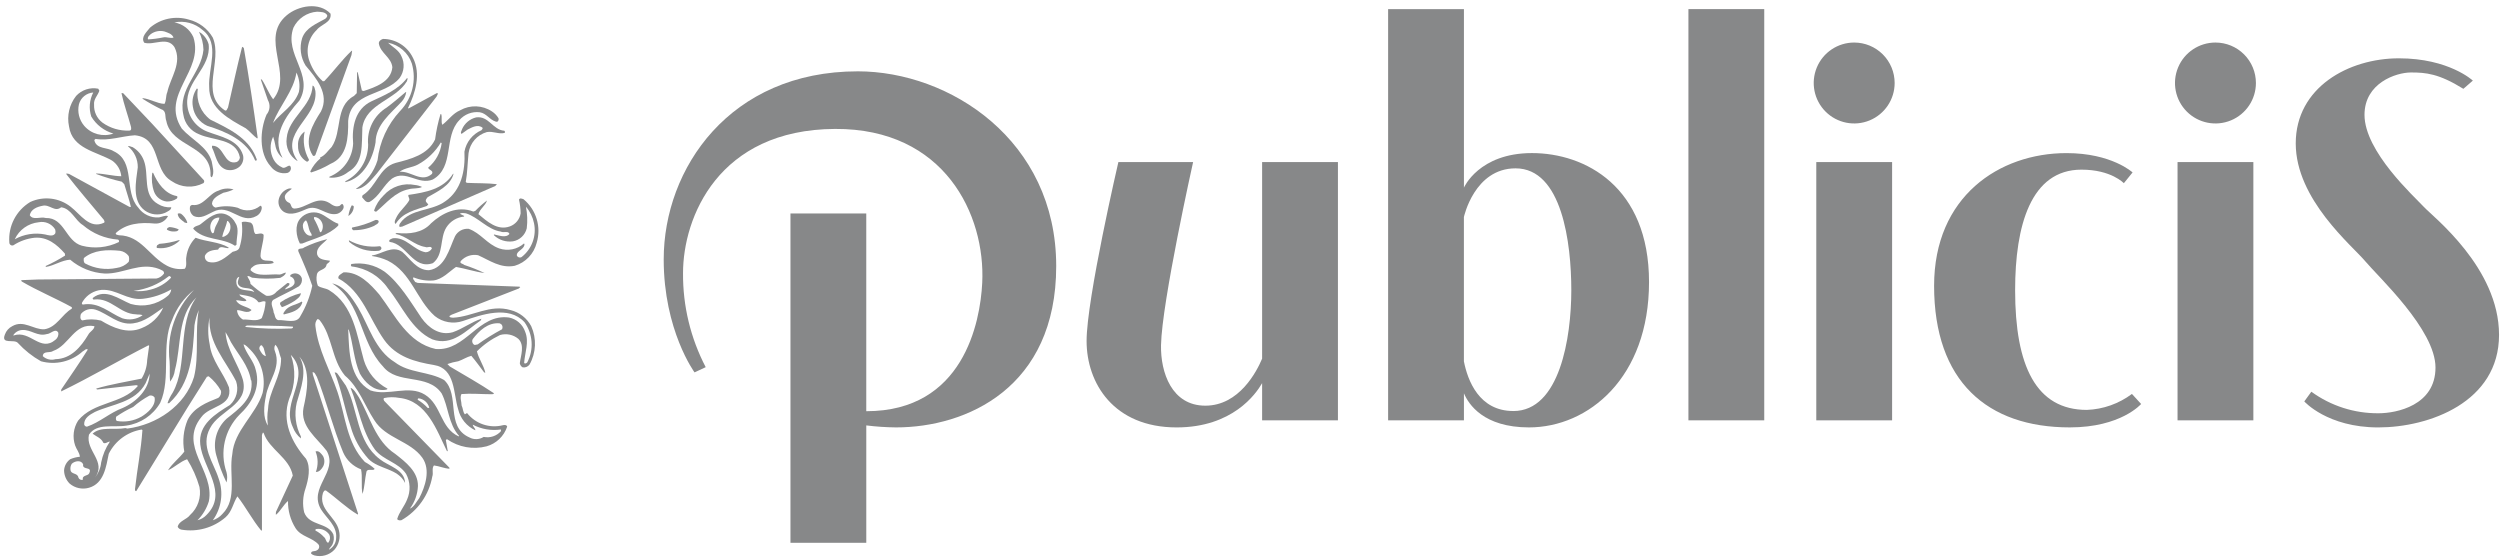 <svg width="130px" height="29.1px" viewBox="0 0 335 74" version="1.1" xmlns="http://www.w3.org/2000/svg" xmlns:xlink="http://www.w3.org/1999/xlink">
    <!-- PUBLICIS -->
    <desc>Created with Sketch.</desc>
    <defs></defs>
    <g id="Page-1" stroke="none" stroke-width="1" fill="none" fill-rule="evenodd">
        <path d="M27.962,5.47 C28.293,8.585 24.869,10.331 25.09,13.491 C25.198,15.122 26.24,16.543 27.763,17.136 C29.509,17.822 31.917,18.175 32.563,20.296 C32.697,20.835 32.537,21.405 32.143,21.796 C31.649,22.25 30.956,22.417 30.309,22.239 C29.027,21.796 28.939,20.316 28.409,19.278 L28.409,19.035 C30.066,18.969 29.955,21.686 31.701,21.222 C31.954,21.116 32.125,20.876 32.143,20.603 C31.657,18.041 28.586,18.372 26.708,17.51 C25.564,17.083 24.742,16.067 24.564,14.858 C23.813,11.367 26.972,9.335 27.264,6.175 C27.243,5.338 27.038,4.515 26.664,3.766 C27.307,4.136 27.775,4.748 27.964,5.466" id="Shape" fill="#878889" fill-rule="nonzero"></path>
        <path d="M32.67,5.934 L32.493,5.779 L32.427,5.845 C31.742,8.519 31.168,11.237 30.549,13.933 C30.417,14.065 30.417,14.397 30.149,14.308 C26.724,12.032 29.861,7.724 28.513,4.542 C27.816,3.339 26.662,2.47 25.313,2.133 C23.503,1.587 21.539,1.995 20.097,3.218 C19.656,3.793 18.838,4.478 19.325,5.229 C20.584,5.629 22.396,4.345 23.368,5.804 C24.468,7.947 22.838,9.891 22.418,11.857 C22.197,12.344 22.307,12.962 22.042,13.426 C21.026,13.382 20.142,12.763 19.104,12.653 L19.104,12.741 C19.916,13.259 20.757,13.732 21.622,14.156 C22.352,14.376 22.064,15.194 22.285,15.702 C22.97,19.282 28.385,18.928 28.207,23.038 C28.229,23.126 28.251,23.281 28.407,23.238 C28.76,22.619 28.473,21.779 28.363,21.117 C27.763,19.128 25.663,18.217 24.363,16.742 C21.403,12.19 27.39,9.052 25.91,4.479 C25.444,3.441 24.491,2.703 23.369,2.512 C24.718,2.239 26.118,2.615 27.148,3.529 C29.534,5.362 27.877,8.629 28.031,11.152 C27.965,14.068 30.793,15.504 32.937,16.698 C33.489,17.098 33.908,17.67 34.461,18.067 L34.528,17.957 C33.975,13.979 33.378,9.914 32.671,5.937 M21.862,4.518 C21.193,4.66 20.513,4.749 19.83,4.783 C19.719,4.451 20.03,4.252 20.206,4.076 C20.734,3.692 21.406,3.562 22.039,3.722 C22.503,3.899 23.056,4.031 23.255,4.54 C22.813,4.695 22.37,4.407 21.862,4.518" id="Shape" fill="#878889" fill-rule="nonzero"></path>
        <path d="M55.341,7.26 C56.441,9.425 55.65,12.01 54.678,13.977 L54.743,14.043 L58.522,11.988 L58.699,12.032 L58.499,12.452 L50.499,22.752 C49.748,23.592 48.887,24.785 47.738,24.829 L47.693,24.807 C49.074,23.909 50.098,22.557 50.588,20.984 C50.865,18.515 51.926,16.2 53.615,14.378 C55.242,12.692 55.84,10.263 55.184,8.014 C54.702,6.581 53.486,5.518 52.002,5.23 C52.555,5.782 53.46,6.224 53.792,7.041 C54.259,7.983 54.166,9.107 53.549,9.959 C51.538,12.411 47.008,11.726 46.655,15.703 C46.677,17.979 46.545,20.52 44.269,21.471 C43.456,21.957 42.588,22.342 41.683,22.619 L41.573,22.487 C41.895,21.805 42.362,21.201 42.943,20.719 C42.898,20.697 42.898,20.652 42.898,20.609 C43.583,20.321 43.915,19.725 44.445,19.195 C45.881,17.095 44.845,13.781 47.428,12.366 L47.804,11.991 L47.848,9.185 L47.937,9.185 L48.489,11.637 L48.731,11.704 C50.256,11.196 52.399,10.489 52.576,8.522 C52.444,7.174 50.985,6.644 50.765,5.34 C50.743,5.009 51.052,4.81 51.317,4.722 C53.035,4.723 54.6,5.712 55.339,7.263" id="Shape" fill="#878889" fill-rule="nonzero"></path>
        <path d="M47.121,6.309 C45.821,7.525 44.712,9.071 43.453,10.375 L43.253,10.397 C42.458,9.669 41.852,8.759 41.486,7.746 C40.916,6.277 41.291,4.609 42.435,3.526 C43.035,2.726 44.468,2.553 44.292,1.338 C42.767,-0.275 39.961,0.255 38.414,1.559 C34.702,4.696 39.408,9.403 36.602,12.805 C35.983,12.005 35.652,11.016 35.078,10.154 L34.945,10.154 L35.895,12.917 C36.249,13.538 36.179,14.314 35.718,14.861 C34.835,16.938 34.658,20.009 36.271,21.799 C36.78,22.501 37.65,22.846 38.502,22.682 C38.782,22.605 38.979,22.354 38.988,22.064 C38.878,21.18 38.259,22.264 37.795,21.932 C37.314,21.722 36.917,21.356 36.669,20.893 C36.151,19.94 36.127,18.796 36.602,17.821 C36.724,18.19 36.82,18.566 36.89,18.948 C36.99,19.623 37.336,20.237 37.862,20.672 C36.315,17.799 38.282,15.038 40.115,12.983 C42.149,9.491 38.015,6.84 39.32,3.216 C39.919,1.982 41.133,1.164 42.502,1.073 C42.988,1.117 43.541,1.073 43.827,1.515 C43.916,1.715 43.739,1.89 43.584,2.023 C42.435,2.686 40.999,3.194 40.491,4.608 C40.104,5.847 40.273,7.193 40.955,8.298 C42.391,9.998 44.181,12.098 43.01,14.441 C41.927,16.12 40.602,18.374 41.927,20.363 C42.06,20.451 42.149,20.406 42.259,20.274 L47.098,6.884 L47.186,6.309 L47.121,6.309 Z M39.721,9.23 C40.11,10.038 40.226,10.95 40.052,11.83 C39.411,13.663 37.732,14.547 36.583,15.983 C37.423,13.708 39.345,11.742 39.721,9.226 L39.721,9.23 Z" id="Shape" fill="#878889" fill-rule="nonzero"></path>
        <path d="M54.523,10.397 C52.999,12.938 49.065,13.358 48.557,16.584 C48.447,18.794 48.778,21.357 46.657,22.55 C45.951,23.126 45.044,23.396 44.138,23.301 L44.138,23.19 C45.976,22.461 47.22,20.725 47.32,18.75 C47.12,16.45 47.629,14.109 49.75,13.093 C51.45,12.293 53.308,11.568 54.55,9.955 C54.705,10.066 54.528,10.265 54.528,10.397" id="Shape" fill="#878889" fill-rule="nonzero"></path>
        <path d="M42.262,11.701 C42.662,15.301 37.268,17.291 39.853,21.025 L39.853,21.092 C38.799,20.44 38.234,19.224 38.417,17.998 C38.66,15.28 41.798,13.756 41.886,10.972 C42.173,11.06 42.173,11.436 42.262,11.701" id="Shape" fill="#878889" fill-rule="nonzero"></path>
        <path d="M26.506,11.458 C26.264,13.031 26.92,14.608 28.206,15.546 C30.526,16.695 33.222,17.91 34.282,20.539 C34.304,20.716 34.459,20.805 34.393,20.981 C34.349,21.047 34.26,21.003 34.193,21.025 C33.088,18.308 30.304,17.159 27.763,16.363 C26.728,15.892 26.003,14.926 25.841,13.8 C25.689,12.941 25.888,12.058 26.393,11.347 L26.506,11.458 Z" id="Shape" fill="#878889" fill-rule="nonzero"></path>
        <path d="M54.434,11.856 C54.358,12.345 54.135,12.798 53.794,13.156 C52.358,14.703 50.346,16.227 50.324,18.592 C49.949,20.823 48.69,23.365 46.281,23.917 L46.281,23.784 C48.141,22.867 49.322,20.975 49.33,18.901 C49.14,16.895 50.11,14.957 51.83,13.907 C52.781,13.201 53.51,12.56 54.349,11.853 L54.434,11.856 Z" id="Shape" fill="#878889" fill-rule="nonzero"></path>
        <path d="M67.581,17.026 C67.669,17.095 67.689,17.22 67.626,17.313 C66.852,17.534 66.079,17.048 65.239,17.203 C63.931,17.574 62.968,18.684 62.786,20.031 C62.654,21.312 62.632,22.682 62.411,23.876 L62.544,24.008 C63.892,24.075 65.283,24.03 66.587,24.185 L66.366,24.428 L53.904,29.864 C53.771,29.864 53.683,29.93 53.55,29.908 C53.44,29.775 53.529,29.554 53.617,29.421 C55.009,27.411 57.837,27.853 59.693,26.461 C61.793,25.002 62.367,22.417 62.234,19.832 C62.464,18.554 63.318,17.476 64.51,16.96 C64.576,16.849 64.71,16.783 64.665,16.629 C64.024,16.098 63.228,16.584 62.654,16.871 L61.854,17.446 C61.633,17.313 61.876,17.004 61.92,16.805 C62.269,16.019 62.963,15.44 63.798,15.237 C65.498,14.993 66.03,16.915 67.576,17.026" id="Shape" fill="#878889" fill-rule="nonzero"></path>
        <path d="M40.824,17.136 C40.55,18.416 40.754,19.753 41.398,20.893 C41.398,21.047 41.288,21.136 41.133,21.18 C40.36,20.751 39.897,19.92 39.94,19.037 C39.873,18.291 40.21,17.566 40.824,17.137" id="Shape" fill="#878889" fill-rule="nonzero"></path>
        <path d="M66.808,15.369 C66.591,14.994 66.288,14.676 65.924,14.441 C64.647,13.586 62.996,13.525 61.66,14.286 C60.66,14.706 60.135,15.568 59.274,16.23 C59.074,15.811 59.274,15.236 59.119,14.794 L59.03,14.794 C58.694,15.905 58.451,17.043 58.301,18.194 C57.329,20.249 55.031,20.823 53.02,21.332 C50.767,21.973 50.502,24.47 48.579,25.685 L48.513,25.927 C48.778,26.215 49.043,26.727 49.507,26.568 C50.855,25.817 51.363,24.337 52.534,23.431 C54.39,22.193 56.025,24.358 57.992,23.563 C60.952,21.884 59.406,17.818 61.549,15.609 C62.228,14.821 63.256,14.423 64.289,14.548 C65.217,14.703 65.57,15.542 66.454,15.808 C66.764,15.896 66.854,15.565 66.808,15.366 M57.373,21.973 C57.439,22.304 58.146,22.348 57.881,22.812 C56.467,24.049 55.097,22.392 53.55,22.525 C54.257,21.973 55.23,21.973 56.003,21.552 C57.275,20.86 58.336,19.837 59.075,18.592 L59.185,18.702 C59.008,19.98 58.362,21.146 57.373,21.973" id="Shape" fill="#878889" fill-rule="nonzero"></path>
        <path d="M19.28,21.025 C20.009,22.925 19.059,25.665 21.159,26.837 C21.691,27.175 22.32,27.33 22.948,27.278 C22.948,27.678 22.418,27.853 22.108,28.03 C21.216,28.399 20.198,28.282 19.413,27.72 C17.645,26.42 18.22,23.853 18.463,21.931 C18.479,20.835 17.99,19.792 17.137,19.103 C17.358,19.015 17.537,19.191 17.756,19.214 C18.459,19.622 18.998,20.263 19.28,21.025" id="Shape" fill="#878889" fill-rule="nonzero"></path>
        <path d="M20.518,22.66 C21.092,24.008 22.109,25.489 23.677,25.776 C23.877,25.864 23.722,26.063 23.677,26.129 C23.273,26.399 22.792,26.531 22.307,26.505 C21.558,26.41 20.921,25.91 20.65,25.205 C20.36,24.391 20.277,23.517 20.407,22.663 L20.518,22.66 Z" id="Shape" fill="#878889" fill-rule="nonzero"></path>
        <path d="M60.776,22.793 C60.356,24.406 58.633,25.157 57.307,25.93 C57.174,26.107 56.953,26.306 57.107,26.571 L57.395,26.903 L57.195,27.103 C55.714,27.633 54.035,27.92 53.04,29.467 L52.952,29.489 C52.776,29.157 53.062,28.782 53.217,28.45 C53.637,27.721 54.389,27.103 54.808,26.395 C54.985,26.087 54.608,25.865 54.742,25.622 C56.996,25.291 59.404,24.871 60.708,22.794 L60.776,22.793 Z" id="Shape" fill="#878889" fill-rule="nonzero"></path>
        <path d="M56.556,24.561 C56.048,24.825 55.318,24.693 54.743,24.87 C52.91,25.246 51.761,26.748 50.435,27.853 C50.307,27.894 50.169,27.825 50.125,27.698 C50.389,26.937 50.828,26.248 51.407,25.687 C52.456,24.504 54.059,23.973 55.607,24.295 C55.937,24.326 56.259,24.416 56.558,24.561" id="Shape" fill="#878889" fill-rule="nonzero"></path>
        <path d="M39.1,24.804 C38.768,25.091 38.3,25.334 38.172,25.776 C38.127,26.139 38.324,26.489 38.658,26.638 C39.1,26.748 38.901,27.411 39.431,27.455 C41.088,27.411 42.414,25.665 44.138,26.704 C44.558,26.991 44.955,27.304 45.53,27.079 C45.64,26.969 45.773,26.77 45.93,26.879 C46.076,27.063 46.093,27.318 45.974,27.52 C45.802,27.83 45.514,28.06 45.174,28.161 C43.628,28.493 42.633,26.835 41.065,27.52 C40.158,27.896 39.032,28.47 38.037,27.896 C37.516,27.555 37.24,26.943 37.33,26.327 C37.453,25.572 38.006,24.958 38.744,24.758 C38.899,24.781 38.965,24.714 39.098,24.803" id="Shape" fill="#878889" fill-rule="nonzero"></path>
        <path d="M31.3,24.892 C30.865,25.098 30.404,25.247 29.93,25.334 C29.356,25.643 28.494,25.996 28.406,26.77 C28.434,27.039 28.629,27.261 28.892,27.323 C29.864,27.076 30.884,27.083 31.853,27.345 C32.819,27.895 34.025,27.789 34.88,27.079 C35.056,27.057 35.034,27.234 35.08,27.345 C35.048,27.81 34.781,28.226 34.373,28.45 C32.207,29.665 30.773,26.682 28.539,27.897 C27.739,28.272 26.904,28.891 25.954,28.45 C25.596,28.202 25.401,27.778 25.446,27.345 C25.435,27.25 25.465,27.155 25.528,27.083 C25.592,27.012 25.682,26.97 25.778,26.969 C27.278,27.19 27.987,25.422 29.291,25.047 C29.917,24.743 30.636,24.687 31.301,24.892" id="Shape" fill="#878889" fill-rule="nonzero"></path>
        <path d="M47.408,27.19 C47.39,27.705 47.117,28.177 46.679,28.449 C46.749,27.957 46.898,27.479 47.121,27.035 C47.253,27.035 47.364,27.057 47.408,27.19" id="Shape" fill="#878889" fill-rule="nonzero"></path>
        <path d="M25.092,29.289 C25.069,29.51 24.87,29.311 24.76,29.333 C24.34,28.98 23.876,28.759 23.81,28.162 C23.921,28.052 24.119,28.096 24.252,28.14 C24.641,28.43 24.934,28.83 25.092,29.289" id="Shape" fill="#878889" fill-rule="nonzero"></path>
        <path d="M50.745,29.156 C50.745,29.51 50.345,29.598 50.125,29.775 C49.245,30.175 48.286,30.371 47.319,30.35 C47.232,30.261 47.077,30.15 47.187,29.996 C48.272,29.792 49.326,29.45 50.324,28.979 C50.479,28.979 50.678,28.958 50.745,29.156" id="Shape" fill="#878889" fill-rule="nonzero"></path>
        <path d="M42.768,28.074 C41.863,27.789 40.874,28.066 40.249,28.78 C39.449,29.664 39.697,31.189 40.183,32.139 L40.492,32.139 C42.15,31.454 44.005,31.056 45.331,29.731 L45.331,29.488 C44.403,29.178 43.674,28.388 42.768,28.074 M41.752,31.101 C41.47,31.128 41.192,31.022 41,30.814 C40.722,30.514 40.571,30.118 40.58,29.709 C40.6,29.426 40.757,29.17 41,29.024 C41.354,29.488 41.288,30.107 41.575,30.593 C41.641,30.747 41.818,30.88 41.752,31.101 M43.077,30.548 C43.011,30.57 42.945,30.681 42.877,30.593 C42.669,29.979 42.401,29.386 42.077,28.825 C42.099,28.714 42.033,28.56 42.187,28.582 C42.576,28.633 42.916,28.873 43.093,29.223 C43.319,29.638 43.311,30.141 43.071,30.548" id="Shape" fill="#878889" fill-rule="nonzero"></path>
        <path d="M31.562,29.418 C31.319,28.901 30.894,28.492 30.369,28.269 C29.021,27.695 27.895,28.756 26.9,29.529 C26.591,29.794 26.061,29.75 25.884,30.148 C27.342,31.783 29.795,31.297 31.496,32.448 L31.696,32.293 C31.652,31.343 32.116,30.26 31.563,29.42 M28.779,30.172 C28.669,30.372 28.757,30.835 28.426,30.746 C28.099,30.269 28.09,29.641 28.404,29.155 C28.615,28.816 29.001,28.627 29.398,28.669 C29.332,29.199 28.912,29.642 28.779,30.169 M30.437,30.969 C30.237,31.08 30.061,31.278 29.774,31.235 C29.906,30.549 30.304,29.865 30.437,29.114 C30.658,29.114 30.702,29.378 30.812,29.489 C30.983,30.013 30.837,30.589 30.437,30.969" id="Shape" fill="#878889" fill-rule="nonzero"></path>
        <path d="M23.943,30.239 C23.854,30.548 23.479,30.526 23.169,30.526 C22.887,30.516 22.613,30.433 22.374,30.283 C22.329,30.062 22.574,29.974 22.727,29.93 C23.147,29.965 23.558,30.069 23.943,30.239" id="Shape" fill="#878889" fill-rule="nonzero"></path>
        <path d="M63.162,31.344 C63.258,31.79 63.162,32.255 62.897,32.626 C61.372,33.819 60.268,35.873 58.297,36.404 L58.121,36.338 C60.264,35.189 60.462,32.714 61.855,30.991 C62.05,30.839 62.277,30.733 62.518,30.681 C62.871,30.703 63.07,31.035 63.158,31.344" id="Shape" fill="#878889" fill-rule="nonzero"></path>
        <path d="M24.075,31.742 C23.272,32.52 22.156,32.886 21.048,32.736 C20.915,32.648 21.026,32.493 21.048,32.382 L21.358,32.182 C22.259,32.117 23.148,31.947 24.009,31.674 L24.075,31.742 Z" id="Shape" fill="#878889" fill-rule="nonzero"></path>
        <path d="M50.899,32.493 C50.991,32.528 51.064,32.601 51.099,32.693 C51.165,32.936 50.899,33.093 50.745,33.112 C49.319,33.276 47.889,32.845 46.791,31.92 L46.746,31.698 C48.009,32.402 49.465,32.683 50.9,32.498" id="Shape" fill="#878889" fill-rule="nonzero"></path>
        <path d="M26.285,34.835 C26.424,35.21 26.61,35.566 26.837,35.896 C26.649,36.035 26.394,36.044 26.196,35.918 C25.489,35.498 25.665,34.504 25.777,33.818 L25.953,33.377 C26.218,33.752 26.13,34.371 26.285,34.835" id="Shape" fill="#878889" fill-rule="nonzero"></path>
        <path d="M56.489,42.127 C57.439,43.452 58.92,44.513 60.665,44.027 C62.013,43.563 63.165,42.657 64.51,42.215 L64.422,42.436 C62.477,43.783 60.577,45.949 57.922,44.977 C55.139,43.696 53.879,40.492 52.001,38.171 C50.884,36.519 49.1,35.437 47.118,35.211 C47.06,35.178 47.023,35.118 47.019,35.051 C47.015,34.985 47.043,34.921 47.096,34.88 C48.645,34.639 50.227,35.003 51.515,35.896 C53.548,37.442 55.028,39.961 56.486,42.127" id="Shape" fill="#878889" fill-rule="nonzero"></path>
        <path d="M40.316,38.79 C40.293,39.277 39.785,39.59 39.432,39.851 C38.912,40.185 38.355,40.459 37.774,40.669 C37.664,40.469 37.399,40.248 37.597,40.006 C38.425,39.445 39.346,39.033 40.316,38.79" id="Shape" fill="#878889" fill-rule="nonzero"></path>
        <path d="M40.514,40.005 C40.227,41.132 38.99,41.397 38.039,41.641 C37.884,41.53 38.039,41.375 38.106,41.265 C38.636,40.403 39.653,40.403 40.426,39.917 L40.514,40.005 Z" id="Shape" fill="#878889" fill-rule="nonzero"></path>
        <path d="M46.348,51.186 C48.027,54.412 47.739,58.632 50.899,61.04 C52.048,61.969 54.213,62.388 54.28,64.222 C53.308,62.233 50.811,62.432 49.397,61.022 C48.261,59.782 47.435,58.291 46.988,56.67 C46.171,54.283 45.773,51.743 44.845,49.422 C44.99,49.396 45.137,49.456 45.221,49.577 L46.348,51.186 Z" id="Shape" fill="#878889" fill-rule="nonzero"></path>
        <path d="M43.276,60.599 C43.51,61.022 43.527,61.531 43.32,61.968 C43.12,62.344 42.768,62.786 42.326,62.742 C42.654,61.855 42.638,60.878 42.282,60.002 C42.724,59.825 43.055,60.311 43.276,60.602" id="Shape" fill="#878889" fill-rule="nonzero"></path>
        <path d="M64.068,33.708 C65.615,34.393 67.068,35.498 68.974,35.122 C70.426,34.688 71.542,33.521 71.912,32.051 C72.561,29.922 71.863,27.611 70.145,26.196 C69.968,26.151 69.658,25.974 69.545,26.262 C69.684,26.864 69.758,27.479 69.766,28.096 C69.638,28.895 69.089,29.562 68.329,29.841 C66.65,30.46 65.258,29.156 64.109,28.206 C64.286,27.5 65.059,27.057 65.258,26.372 C64.698,26.792 64.173,27.258 63.69,27.764 L63.424,27.853 C61.324,27.035 59.248,28.053 57.768,29.422 C56.619,30.722 54.851,30.902 53.15,30.722 L52.973,30.855 C54.454,31.098 55.514,32.379 56.994,32.601 C57.282,32.755 57.768,32.379 57.878,32.801 C57.709,33.108 57.389,33.301 57.039,33.31 C55.426,33.044 54.432,31.233 52.639,31.431 C52.462,31.52 52.02,31.608 52.197,31.917 C54.497,32.182 55.357,35.696 58.008,34.768 C59.488,33.619 58.892,31.431 59.82,29.968 C60.339,29.156 61.203,28.627 62.162,28.532 L62.206,28.443 L61.632,28.156 C61.832,27.979 62.184,28.068 62.432,28.09 C64.111,28.62 65.326,30.277 67.116,30.542 C67.448,30.742 68.116,30.387 68.265,30.852 C67.779,31.452 66.807,31.029 66.188,30.918 L66.188,31.029 C66.867,31.673 67.802,31.973 68.729,31.846 C69.641,31.687 70.371,31.001 70.585,30.101 C70.704,29.136 70.667,28.159 70.475,27.206 C71.021,27.837 71.394,28.598 71.558,29.416 C71.914,31.118 71.271,32.874 69.901,33.945 C69.794,34.013 69.663,34.032 69.541,33.998 C69.419,33.965 69.317,33.881 69.26,33.768 C69.172,33.26 69.86,33.039 70.144,32.62 C70.232,32.487 70.365,32.22 70.21,32.133 C69.305,32.934 68.04,33.187 66.896,32.796 C65.26,32.222 64.421,30.741 62.808,30.167 C62.052,30.098 61.329,30.49 60.974,31.161 C60.2,32.84 59.648,35.404 57.483,35.713 C55.848,35.735 54.964,34.166 53.903,33.26 C52.555,32.332 51.185,33.548 49.838,33.746 L49.838,33.813 C50.571,33.914 51.286,34.123 51.959,34.431 C55.119,36.022 55.803,39.668 58.259,41.855 C59.322,42.708 60.748,42.958 62.038,42.518 C64.512,41.679 68.138,40.375 70.279,42.673 C71.411,44.255 71.557,46.34 70.655,48.064 C70.544,48.175 70.368,48.285 70.235,48.153 C70.323,46.739 70.942,45.347 70.368,43.953 C70.039,42.977 69.212,42.253 68.202,42.053 C64.092,41.501 62.435,46.583 58.391,46.273 C54.635,45.456 52.978,41.81 50.835,38.982 C49.642,37.59 48.095,35.911 46.035,35.999 C45.77,36.199 45.235,36.399 45.35,36.817 C48.55,38.562 49.526,42.296 51.471,45.037 C53.105,47.337 55.625,47.997 58.144,48.417 C61.038,48.881 60.728,52.195 61.391,54.339 C61.686,55.583 62.533,56.624 63.691,57.167 C63.734,56.901 63.337,56.68 63.359,56.415 C64.512,57.02 65.827,57.244 67.115,57.057 C67.182,57.122 67.093,57.211 67.115,57.299 C66.535,57.938 65.661,58.224 64.815,58.051 C64.235,58.424 63.497,58.45 62.893,58.117 C59.623,56.68 61.7,52.46 59.512,50.428 C57.458,49.257 54.828,49.521 52.905,48.042 C50.232,46.406 49.459,43.225 47.978,40.728 C47.117,39.336 46.123,37.833 44.51,37.479 C48.575,40.131 48.155,45.279 51.31,48.593 C53.254,51.113 57.276,49.477 59.176,52.217 C60.126,54.052 60.06,56.305 61.518,57.917 L61.452,57.983 C58.952,56.812 59.198,53.807 56.945,52.393 C54.757,51.023 51.995,52.636 49.631,51.818 C46.812,50.218 46.789,46.767 46.662,43.695 L46.728,43.651 C47.328,45.595 47.413,47.739 48.228,49.573 C48.89,50.722 50.018,51.873 51.476,51.76 C51.652,51.738 51.918,51.738 51.918,51.584 C50.401,50.788 49.264,49.421 48.758,47.784 C47.808,44.403 47.388,40.384 44.074,38.371 C43.61,38.107 43.013,38.107 42.594,37.797 C42.406,37.32 42.36,36.799 42.461,36.297 C42.615,35.546 43.654,35.767 43.761,34.95 C43.894,34.75 44.181,34.684 44.204,34.441 C43.562,34.331 42.723,34.331 42.504,33.624 C42.304,32.651 43.323,32.166 43.853,31.547 C42.777,31.809 41.732,32.187 40.737,32.673 C40.516,32.939 39.809,32.651 39.986,33.204 C40.649,34.704 41.312,36.231 41.842,37.804 C41.537,39.237 40.999,40.61 40.251,41.869 C39.743,42.952 38.218,42.334 37.246,42.4 C36.804,42.223 36.87,41.715 36.671,41.383 C36.649,40.831 36.141,40.168 36.584,39.704 C37.71,39.063 38.926,38.555 40.052,37.87 C40.362,37.621 40.515,37.225 40.452,36.832 C40.386,36.552 40.189,36.321 39.922,36.213 C39.591,36.076 39.212,36.127 38.928,36.346 C38.861,36.434 38.883,36.633 39.038,36.61 C39.385,36.776 39.556,37.173 39.438,37.539 C39.173,38.025 38.638,38.091 38.223,38.29 C38.202,38.002 38.754,37.915 38.798,37.561 C38.798,37.428 38.621,37.428 38.511,37.428 L37.052,38.599 C36.72,39.018 36.186,39.221 35.66,39.13 C34.909,38.671 34.205,38.138 33.56,37.539 C33.56,37.139 33.295,36.876 33.14,36.539 C33.34,36.406 33.582,36.65 33.781,36.716 C35.035,36.878 36.304,36.886 37.559,36.738 C37.869,36.562 38.222,36.406 38.311,36.031 C38.002,36.053 37.78,36.274 37.471,36.296 C36.189,36.164 34.532,36.696 33.582,35.722 C33.538,35.522 33.715,35.368 33.847,35.28 C34.576,34.595 35.769,35.08 36.653,34.75 C36.698,34.617 36.565,34.573 36.521,34.507 C35.968,34.33 35.021,34.661 34.908,33.822 C34.93,32.828 35.328,31.966 35.328,30.971 C35.063,30.618 34.599,30.905 34.228,30.861 C33.828,30.461 34.14,29.667 33.587,29.336 C33.212,29.27 32.703,29.115 32.394,29.292 C32.538,30.434 32.432,31.594 32.084,32.692 C31.93,33.092 31.51,33.156 31.179,33.244 C30.273,33.951 29.212,34.968 27.909,34.592 C27.575,34.459 27.388,34.103 27.467,33.752 C27.776,33.112 28.549,33.001 29.234,32.952 C29.477,32.311 30.162,32.82 30.626,32.752 L30.626,32.663 C29.326,31.891 27.621,31.912 26.207,31.363 C25.522,32.056 25.087,32.958 24.97,33.926 C24.859,34.434 25.103,35.098 24.77,35.517 C23.952,35.646 23.115,35.505 22.384,35.117 C19.997,33.858 18.915,31.074 15.932,31.03 C15.777,30.963 15.49,31.008 15.512,30.742 C16.882,29.461 18.782,29.262 20.727,29.461 C21.47,29.519 22.176,29.125 22.516,28.461 C22.116,28.329 21.699,28.572 21.301,28.638 C20.203,28.722 19.144,28.217 18.517,27.312 C16.55,25.147 18.23,21.148 15.203,19.756 C14.385,19.225 12.993,19.513 12.662,18.386 C12.595,18.254 12.728,18.165 12.816,18.121 C14.628,18.408 16.285,17.745 18.075,17.634 C21.654,17.988 20.417,22.297 23.002,23.777 C24.263,24.654 25.907,24.756 27.267,24.042 C27.364,23.942 27.39,23.794 27.333,23.667 L20.407,16.118 L16.496,11.986 L16.275,11.986 C16.607,13.511 17.137,14.947 17.534,16.427 C17.579,16.604 17.667,17.002 17.334,17.002 C16.049,17.062 14.781,16.688 13.734,15.941 C12.983,15.374 12.561,14.473 12.607,13.533 C12.519,12.782 13.115,12.295 13.314,11.655 L13.16,11.39 C12.071,11.177 10.95,11.545 10.199,12.361 C9.291,13.515 8.942,15.013 9.249,16.449 C9.669,19.432 12.917,19.808 15.016,21.023 C15.718,21.506 16.171,22.275 16.253,23.123 C15.153,23.101 14.066,22.792 12.917,22.748 L12.873,22.814 C13.997,23.237 15.148,23.584 16.319,23.852 L16.651,24.184 C16.938,25.201 17.314,26.217 17.534,27.211 C17.468,27.3 17.402,27.211 17.314,27.211 L9.249,22.811 L8.895,22.745 L8.895,22.855 C10.464,24.888 12.21,26.899 13.911,28.955 C13.956,29.065 14.088,29.242 13.933,29.355 C11.989,30.261 10.796,28.229 9.47,27.212 C7.929,25.998 5.838,25.75 4.056,26.571 C2.167,27.706 1.081,29.81 1.25,32.007 C1.251,32.136 1.314,32.256 1.419,32.33 C1.524,32.405 1.658,32.424 1.78,32.382 C2.63,31.825 3.599,31.476 4.609,31.366 C6.333,31.212 7.609,32.25 8.697,33.487 L8.718,33.752 C7.891,34.277 7.027,34.742 6.134,35.144 L6.134,35.277 C7.283,35.101 8.255,34.371 9.403,34.305 C10.707,35.412 12.336,36.063 14.043,36.161 C16.585,36.227 18.794,34.548 21.358,35.561 C21.622,35.716 22.02,35.761 21.976,36.161 C21.737,36.497 21.384,36.733 20.982,36.824 L5.117,36.956 L2.885,37.045 C2.775,37.111 2.907,37.155 2.907,37.222 C5.095,38.503 7.415,39.453 9.624,40.668 L9.624,40.868 C8.299,41.62 7.592,43.387 5.935,43.63 C4.476,43.696 3.173,42.33 1.648,43.21 C1.182,43.441 0.825,43.846 0.654,44.337 C0.101,45.729 1.913,44.889 2.399,45.464 C3.294,46.44 4.338,47.268 5.493,47.917 C7.46,48.46 9.569,47.96 11.083,46.591 C11.304,46.502 11.503,46.171 11.768,46.348 C10.641,48.16 9.403,49.928 8.21,51.695 L8.188,51.96 C12.144,50.038 15.966,47.784 19.899,45.773 L19.987,45.84 L19.722,47.74 C19.693,48.624 19.434,49.486 18.971,50.24 C16.961,50.66 14.883,50.991 12.917,51.566 C12.873,51.654 12.983,51.654 13.027,51.698 L18.262,51.118 C18.329,51.162 18.506,51.118 18.44,51.272 C16.274,53.725 12.563,53.283 10.463,55.872 C9.837,56.86 9.69,58.078 10.063,59.186 C10.239,59.717 10.663,60.159 10.703,60.711 C10.255,60.751 9.816,60.862 9.403,61.042 C8.926,61.391 8.627,61.933 8.586,62.523 C8.59,63.196 8.86,63.84 9.338,64.313 C10.053,64.917 11.023,65.125 11.922,64.865 C13.933,64.291 14.222,62.036 14.574,60.313 C15.432,58.585 17.07,57.377 18.974,57.066 L19.084,57.131 C18.908,59.783 18.378,62.39 18.09,65.041 C18.09,65.153 18.09,65.351 18.266,65.307 L25.095,54.171 L27.724,49.995 L27.967,49.929 C28.626,50.463 29.18,51.115 29.602,51.851 C29.688,52.217 29.549,52.598 29.248,52.823 C27.68,53.442 25.956,54.123 25.138,55.784 C24.581,57.125 24.428,58.599 24.697,60.026 C23.967,60.976 23.15,61.526 22.509,62.526 C23.415,62.126 24.144,61.354 25.073,61.045 C25.795,62.2 26.352,63.45 26.729,64.758 C26.994,66.144 26.517,67.568 25.47,68.514 C25.028,69.132 23.945,69.314 23.813,70.105 C23.917,70.3 24.104,70.438 24.321,70.481 C26.436,70.832 28.598,70.225 30.221,68.823 C31.105,68.05 31.237,66.901 31.812,66.017 C32.96,67.497 33.822,69.177 35.012,70.617 L35.101,70.551 L35.101,57.801 L35.211,57.492 C35.255,57.492 35.3,57.47 35.322,57.514 C36.095,59.768 38.791,60.828 39.233,63.237 L36.979,68.098 L36.957,68.451 L37.023,68.451 C37.623,67.943 37.996,67.126 38.592,66.639 C38.568,67.928 38.921,69.195 39.608,70.286 C40.359,71.456 41.84,71.501 42.702,72.495 C42.776,72.626 42.791,72.781 42.745,72.924 C42.699,73.066 42.595,73.183 42.459,73.246 C42.216,73.446 41.659,73.246 41.685,73.689 C41.811,73.803 41.963,73.886 42.127,73.931 C43.089,74.186 44.113,73.898 44.801,73.18 C45.424,72.475 45.656,71.506 45.42,70.595 C45.02,68.739 42.613,67.789 43.276,65.557 C43.364,65.424 43.431,65.137 43.696,65.247 C45.132,66.286 46.396,67.547 47.916,68.447 C47.96,68.447 47.982,68.381 47.982,68.337 L41.929,49.71 L41.884,49.379 C42.216,49.357 42.284,49.779 42.459,49.998 C43.759,53.312 44.602,56.803 45.972,60.098 C46.428,61.161 47.297,61.992 48.38,62.398 C48.602,63.398 48.358,64.74 48.58,65.691 C48.867,64.74 48.889,63.68 49.11,62.691 C49.221,62.403 49.574,62.47 49.84,62.47 C49.994,62.47 50.171,62.47 50.193,62.315 C49.797,61.963 49.36,61.659 48.893,61.409 C46.441,58.846 46.286,55.222 45.226,52.04 C44.226,49.102 42.64,46.406 42.265,43.202 C42.211,42.869 42.308,42.529 42.53,42.274 C42.663,42.23 42.707,42.341 42.817,42.385 C44.563,44.55 44.408,47.644 46.217,49.831 C48.117,51.444 48.846,53.808 50.15,55.797 C51.675,58.272 54.967,58.558 56.602,60.856 C57.728,62.47 56.977,64.723 56.182,66.248 C55.806,66.734 55.475,67.463 54.923,67.662 C55.578,66.784 55.955,65.73 56.005,64.635 C56.028,62.691 54.37,61.435 52.956,60.326 C50.282,58.581 49.575,55.31 48.073,52.726 C47.763,52.285 47.432,51.621 46.968,51.467 C48.095,54.229 48.449,57.3 50.26,59.775 C51.387,61.189 53.398,61.475 54.414,63.001 C54.987,64.068 55.036,65.34 54.547,66.448 C54.193,67.354 53.486,68.127 53.222,69.055 C53.332,69.255 53.597,69.255 53.796,69.21 C55.974,67.968 57.488,65.822 57.928,63.354 C58.104,62.912 57.817,62.272 58.149,61.874 C58.878,61.963 59.496,62.274 60.225,62.316 L60.225,62.183 L51.474,53.218 C51.43,53.086 51.319,52.953 51.474,52.843 C52.136,52.703 52.819,52.695 53.484,52.821 C57.196,53.196 58.522,57.174 59.892,59.958 L60.002,59.958 L59.76,58.566 C59.693,58.456 59.848,58.366 59.914,58.366 C61.453,59.435 63.38,59.781 65.195,59.316 C66.495,58.952 67.529,57.966 67.957,56.686 C67.935,56.444 67.581,56.421 67.383,56.486 C65.6,56.937 63.719,56.297 62.583,54.851 L62.296,55.027 C62.008,54.696 62.052,54.21 61.854,53.834 C61.854,53.326 61.588,52.796 61.832,52.31 C63.113,52.199 64.505,52.332 65.853,52.332 C65.985,52.332 66.184,52.332 66.184,52.199 C64.306,50.94 62.251,49.791 60.284,48.619 L59.953,48.288 C60.427,48.119 60.915,47.994 61.411,47.913 C62.011,47.713 62.538,47.338 63.157,47.184 C63.757,47.89 64.327,48.684 64.88,49.415 L65.035,49.438 C64.791,48.421 64.151,47.581 63.907,46.587 C64.807,45.688 65.854,44.948 67.001,44.399 C67.853,44.153 68.771,44.343 69.454,44.908 C70.338,45.769 69.785,47.139 69.654,48.178 C69.69,48.409 69.828,48.612 70.03,48.73 C70.386,48.792 70.746,48.647 70.958,48.355 C71.846,46.771 71.928,44.86 71.179,43.206 C70.607,42.139 69.613,41.361 68.439,41.063 C65.611,40.224 63.357,41.947 60.705,42.079 C60.529,42.057 60.264,42.079 60.219,41.879 C60.286,41.769 60.419,41.769 60.507,41.679 L69.522,38.165 L69.722,37.965 C69.701,37.965 69.634,37.965 69.634,37.92 L55.981,37.418 L55.628,37.286 C55.561,37.086 55.228,36.886 55.407,36.667 C56.251,37.02 57.168,37.164 58.08,37.087 C59.296,36.932 60.18,35.916 61.107,35.275 C62.407,35.496 63.67,35.938 64.93,36.092 C64.047,35.677 63.139,35.315 62.212,35.01 C62.057,34.833 61.483,34.81 61.77,34.457 C62.355,33.825 63.225,33.541 64.07,33.706 L64.068,33.708 Z M11.282,16.363 C10.609,15.569 10.347,14.506 10.575,13.491 C10.807,12.602 11.581,11.962 12.497,11.9 C11.98,12.897 11.885,14.059 12.232,15.126 C12.894,16.233 13.953,17.047 15.193,17.402 C13.8,17.894 12.247,17.482 11.282,16.363 L11.282,16.363 Z M7.326,30.88 C7.017,31.212 6.421,31.013 6.045,30.924 C4.657,30.65 3.216,30.878 1.979,31.565 C2.568,30.294 3.785,29.429 5.179,29.289 C6.042,29.109 6.926,29.489 7.389,30.239 C7.433,30.439 7.499,30.747 7.322,30.88 L7.326,30.88 Z M6.134,28.718 C5.427,28.497 4.41,29.071 3.99,28.342 C4.145,27.524 5.006,27.215 5.69,27.082 C6.662,26.839 7.324,27.988 8.19,27.282 C9.538,27.436 10.09,29.071 11.107,29.667 C12.427,30.803 14.076,31.485 15.813,31.612 C15.874,31.638 15.922,31.689 15.943,31.752 C15.964,31.816 15.957,31.885 15.924,31.943 C14.385,32.69 12.629,32.863 10.974,32.43 C8.787,31.83 8.654,28.651 6.136,28.718 L6.134,28.718 Z M17.249,34.595 C16.813,35.045 16.236,35.334 15.614,35.413 C14.187,35.711 12.7,35.499 11.414,34.813 C11.193,34.68 11.193,34.349 11.237,34.084 C12.537,33.001 14.353,32.935 16.077,33.112 C16.546,33.181 16.968,33.436 17.247,33.819 C17.325,34.071 17.325,34.34 17.247,34.592 L17.249,34.595 Z M22.617,36.515 C22.794,36.448 22.86,36.602 22.926,36.715 C22.191,37.495 21.248,38.047 20.208,38.306 C19.454,38.521 18.665,38.581 17.888,38.483 C19.617,38.282 21.255,37.601 22.617,36.517 L22.617,36.515 Z M11.149,39.808 C11.704,38.976 12.606,38.44 13.602,38.35 C15.612,38.218 17.026,39.786 19.147,39.543 C20.487,39.39 21.781,38.961 22.947,38.284 C22.904,38.67 22.695,39.017 22.373,39.234 C21.013,40.34 19.198,40.713 17.512,40.234 C15.965,39.614 14.112,38.068 12.43,39.434 C12.407,39.496 12.423,39.565 12.472,39.609 C12.521,39.654 12.592,39.663 12.651,39.634 C14.86,39.391 16.098,41.578 18.197,41.623 C18.484,41.689 18.837,41.6 19.103,41.755 C18.309,42.306 17.304,42.454 16.385,42.155 C14.661,41.448 13.269,39.923 11.085,40.321 C10.842,40.166 11.063,39.967 11.151,39.812 L11.149,39.808 Z M1.851,44.453 L1.762,44.453 C2.02,44.023 2.476,43.75 2.977,43.724 C4.17,43.657 5.031,44.63 6.247,44.276 C6.799,44.276 7.44,43.392 7.816,44.099 C7.863,44.453 7.72,44.806 7.44,45.027 C5.407,46.773 4.059,43.701 1.85,44.453 L1.851,44.453 Z M11.837,44.342 C10.843,45.999 9.517,47.59 7.437,47.635 C6.84,47.813 6.192,47.661 5.737,47.235 C5.759,46.461 6.709,46.859 7.128,46.528 C9.272,45.798 9.979,42.706 12.653,43.213 C12.653,43.677 12.034,43.942 11.835,44.34 L11.837,44.342 Z M18.972,43.478 C17.072,44.296 15.105,43.412 13.536,42.462 C12.71,42.256 11.847,42.249 11.018,42.44 C10.686,42.285 10.753,41.84 10.841,41.578 C11.317,41.002 12.096,40.775 12.807,41.003 C14.507,41.556 15.834,43.103 17.823,42.838 C19.392,42.638 20.607,41.6 21.867,40.738 C21.298,41.997 20.256,42.981 18.967,43.477 L18.972,43.478 Z M18.945,55.343 C17.953,55.904 16.799,56.107 15.675,55.917 C15.454,55.785 15.542,55.517 15.565,55.343 C16.285,54.846 17.046,54.411 17.84,54.043 C18.509,53.454 19.243,52.942 20.027,52.518 C20.284,52.448 20.558,52.546 20.713,52.762 C20.933,53.867 19.785,54.838 18.945,55.347 L18.945,55.343 Z M12.67,54.728 C15.034,53.628 18.105,53.491 19.519,50.84 L20.049,49.58 C20.027,51.68 18.259,53.38 16.426,54.18 C14.747,54.799 13.355,56.102 11.653,56.68 C11.47,56.681 11.312,56.55 11.278,56.37 C11.256,55.53 12.029,55.07 12.67,54.735 L12.67,54.728 Z M11.963,62.91 C11.786,63.33 10.968,63.131 11.101,63.794 C10.85,63.873 10.583,63.735 10.501,63.485 C10.391,62.822 9.485,63.131 9.441,62.424 C9.409,62.154 9.471,61.881 9.617,61.651 C10.017,61.276 10.855,61.099 11.142,61.717 C10.987,62.579 12.424,61.938 11.96,62.91 L11.963,62.91 Z M25.997,50.018 C24.804,53.908 20.96,56.426 17.071,56.935 L16.806,56.869 C15.348,57.156 13.491,56.603 12.406,57.619 C12.848,57.973 13.577,58.194 13.842,58.835 C14.129,59.035 14.416,58.68 14.725,58.68 C14.152,59.528 13.754,60.482 13.555,61.486 C13.484,62.222 13.199,62.92 12.737,63.497 C14.306,61.332 11.437,59.897 11.919,57.752 C12.958,56.161 15.212,56.824 16.935,56.537 C18.833,56.271 20.504,55.146 21.465,53.488 C22.965,50.195 21.553,45.688 23.055,42.396 C23.645,40.804 24.662,39.404 25.994,38.352 C23.514,40.883 22.312,44.4 22.724,47.92 C22.791,48.803 22.702,49.842 22.791,50.638 C23.144,50.2 23.366,49.672 23.431,49.113 C24.337,45.82 23.719,41.865 26.331,39.347 C23.679,42.947 25.27,48.317 23.131,52.14 C22.842,52.572 22.611,53.04 22.446,53.532 L22.662,53.532 C25.601,50.859 25.844,46.947 26.062,43.081 C26.17,42.382 26.363,41.7 26.637,41.048 C26.107,43.854 26.704,47.168 25.996,50.018 L25.997,50.018 Z M39.254,43.279 C39.32,43.434 39.165,43.5 39.054,43.522 C37.012,43.611 34.965,43.544 32.933,43.322 C32.889,43.3 32.889,43.256 32.889,43.211 L33.11,43.123 C35.143,43.167 37.331,43.123 39.253,43.277 L39.254,43.279 Z M35.629,47.233 C35.188,47.123 34.966,46.702 34.767,46.305 C34.714,46.103 34.794,45.89 34.967,45.774 C35.21,45.752 35.167,46.017 35.321,46.106 L35.629,47.233 Z M32.071,36.604 C31.961,36.914 31.696,37.444 32.05,37.776 C32.602,38.35 33.662,37.842 34.082,38.659 C33.353,38.218 31.982,38.682 31.696,37.559 C31.63,37.205 31.652,36.675 32.071,36.608 L32.071,36.604 Z M33.022,39.808 C32.867,39.389 32.293,39.408 32.071,38.991 L32.138,38.969 C33.044,39.146 34.06,39.19 34.638,40.008 C34.969,40.052 35.256,39.742 35.588,39.941 C35.543,40.694 35.371,41.434 35.079,42.129 C34.395,42.659 33.401,42.261 32.561,42.329 C32.099,42.071 31.798,41.597 31.761,41.069 C32.402,41.025 33.153,41.644 33.706,41.047 C33.087,40.517 32.049,40.561 31.629,39.747 C32.093,39.703 32.579,39.968 33.021,39.813 L33.022,39.808 Z M26.462,69.218 C27.171,68.509 27.694,67.636 27.987,66.677 C28.805,62.567 23.833,59.341 26.97,55.408 C28.098,53.817 31.213,54.016 30.683,51.408 C29.931,49.442 28.34,47.808 28.098,45.641 C27.847,44.462 27.84,43.243 28.076,42.061 C27.876,45.461 30.241,47.851 31.633,50.59 C32.017,51.719 31.696,52.968 30.815,53.772 C28.893,54.965 26.529,56.379 26.838,59.072 C27.17,62.21 30.66,65.572 27.655,68.529 C27.332,68.869 26.918,69.109 26.462,69.218 L26.462,69.218 Z M35.191,52.16 C34.284,55.099 31.367,57.176 31.125,60.38 C30.638,63.053 31.876,66.323 29.799,68.38 C29.455,68.77 29.012,69.06 28.517,69.22 C29.691,67.594 29.981,65.491 29.291,63.608 C28.628,61.486 26.816,59.299 28.141,56.89 C29.357,54.482 33.356,53.797 32.561,50.439 C31.92,48.229 30.374,46.395 30.219,44.008 C30.488,44.443 30.731,44.894 30.948,45.357 C31.92,47.013 33.312,48.494 33.621,50.439 L33.688,50.505 C33.997,52.891 31.988,54.327 30.374,55.605 C29.022,56.844 28.483,58.74 28.982,60.505 C29.322,61.761 29.78,62.982 30.351,64.151 C30.473,63.702 30.473,63.23 30.351,62.781 C29.424,60.098 30.091,57.123 32.074,55.092 C33.732,53.545 34.925,51.468 34.284,49.126 C34.019,47.845 32.958,46.894 32.627,45.657 C32.98,45.723 33.268,46.121 33.577,46.408 C35.044,47.932 35.65,50.089 35.191,52.153 L35.191,52.16 Z M35.919,54.296 C35.802,55.035 35.794,55.787 35.897,56.528 C35.191,55.445 35.367,53.855 35.632,52.595 C35.919,50.562 37.709,48.816 36.847,46.585 C36.717,46.301 36.734,45.971 36.892,45.702 C37.377,46.143 37.4,46.917 37.665,47.535 C37.687,50.035 36.052,51.844 35.919,54.296 L35.919,54.296 Z M43.962,72.243 C43.631,72.11 43.697,71.669 43.41,71.47 C43.091,71.115 42.709,70.823 42.283,70.608 C42.194,70.519 42.327,70.365 42.438,70.387 C43.106,70.3 43.765,70.6 44.138,71.161 C44.282,71.496 44.24,71.881 44.027,72.177 L43.962,72.243 Z M43.785,59.936 C45.354,62.786 41.285,64.797 43.012,67.757 C43.763,68.973 45.177,69.946 45.045,71.557 C45.048,72.234 44.673,72.856 44.073,73.17 C44.139,72.927 44.404,72.75 44.537,72.485 C44.746,72.06 44.793,71.573 44.669,71.115 C43.918,69.48 41.443,70.01 40.758,68.155 C40.517,67.099 40.579,65.996 40.935,64.973 C41.311,63.779 41.686,62.145 41.002,60.973 C39.079,58.786 37.709,55.936 38.748,52.952 C39.581,51.088 39.66,48.973 38.968,47.052 C41.841,50.052 37.599,53.327 39.234,56.73 C39.451,57.327 39.825,57.853 40.317,58.255 L40.317,57.989 C39.605,56.592 39.409,54.988 39.764,53.46 C40.294,51.582 41.264,49.195 40.118,47.295 C41.686,49.107 41.156,51.979 40.67,54.145 C40.184,56.664 42.482,58.188 43.785,59.934 L43.785,59.936 Z M57.507,54.167 L57.307,54.167 C56.92,53.744 56.473,53.379 55.981,53.084 C55.959,52.974 56.003,52.884 56.113,52.884 C56.772,52.973 57.317,53.44 57.506,54.077 L57.507,54.167 Z M67.273,43.627 C66.14,44.233 65.048,44.912 64.003,45.66 C63.827,45.66 63.628,45.814 63.473,45.66 C63.27,45.484 63.214,45.191 63.34,44.953 C64.18,43.848 65.395,42.677 66.964,42.832 L67.185,42.964 C67.354,43.143 67.389,43.41 67.273,43.627 L67.273,43.627 Z" id="Shape" fill="#878889" fill-rule="nonzero"></path>
        <rect id="Rectangle-path" fill="#878889" fill-rule="nonzero" x="226.249" y="0.726" width="10.16" height="55.105"></rect>
        <rect id="Rectangle-path" fill="#878889" fill-rule="nonzero" x="243.382" y="21.223" width="10.16" height="34.608"></rect>
        <path d="M169.123,47.566 C168.414,49.256 166.061,53.866 161.516,53.866 C156.996,53.866 155.506,49.395 155.576,45.76 C155.689,39.971 159.876,21.225 159.876,21.225 L149.862,21.225 C149.862,21.225 145.603,39.56 145.603,45.2 C145.603,50.84 149.226,56.78 157.668,56.78 C165.141,56.78 168.294,52.307 169.123,50.848 L169.123,55.833 L179.283,55.833 L179.283,21.223 L169.123,21.223 L169.123,47.566 Z" id="Shape" fill="#878889" fill-rule="nonzero"></path>
        <path d="M248.462,5.206 C246.269,5.206 244.292,6.526 243.452,8.552 C242.612,10.578 243.076,12.911 244.627,14.462 C246.177,16.012 248.509,16.477 250.536,15.637 C252.562,14.798 253.883,12.821 253.883,10.628 C253.883,9.19 253.312,7.811 252.296,6.794 C251.279,5.777 249.9,5.206 248.462,5.206" id="Shape" fill="#878889" fill-rule="nonzero"></path>
        <rect id="Rectangle-path" fill="#878889" fill-rule="nonzero" x="291.791" y="21.223" width="10.16" height="34.608"></rect>
        <path d="M296.872,5.206 C294.679,5.206 292.702,6.526 291.862,8.552 C291.022,10.578 291.486,12.911 293.037,14.462 C294.587,16.012 296.919,16.477 298.946,15.637 C300.972,14.798 302.293,12.821 302.293,10.628 C302.293,9.19 301.722,7.811 300.706,6.794 C299.689,5.777 298.31,5.206 296.872,5.206" id="Shape" fill="#878889" fill-rule="nonzero"></path>
        <path d="M114.936,9.065 C97.803,9.065 88.936,22.065 88.936,34.265 C88.936,43.778 93.07,49.406 93.07,49.406 L94.564,48.706 C92.536,44.818 91.493,40.491 91.526,36.106 C91.526,28.635 96.257,16.862 111.896,16.782 C126.581,16.707 132.066,28.301 131.619,37.401 C131.357,42.724 129.079,54.608 116.08,54.608 L116.08,28.108 L105.922,28.108 L105.922,72.242 L116.082,72.242 L116.082,56.51 C117.404,56.676 118.734,56.765 120.066,56.778 C129.479,56.778 141.532,51.499 141.532,35.163 C141.532,18.279 127.238,9.063 114.932,9.063" id="Shape" fill="#878889" fill-rule="nonzero"></path>
        <path d="M205.281,20.018 C198.159,20.018 196.167,24.65 196.167,24.65 L196.167,0.726 L186.007,0.726 L186.007,55.831 L196.167,55.831 L196.167,52.207 C196.783,53.677 198.802,56.778 204.883,56.778 C212.851,56.778 220.97,50.104 220.97,37.304 C220.97,24.504 212.403,20.018 205.281,20.018 M202.781,54.582 C198.195,54.582 196.669,50.489 196.163,47.929 L196.163,28.588 C196.163,28.588 197.563,22.064 203.086,22.064 C209.312,22.064 210.556,32.075 210.556,38.4 C210.556,44.725 209.013,54.586 202.781,54.586" id="Shape" fill="#878889" fill-rule="nonzero"></path>
        <path d="M279.64,54.433 C272.84,54.433 270.027,48.56 270.027,38.4 C270.027,29.734 272.122,22.239 278.917,22.239 C282.917,22.239 284.595,24.056 284.595,24.056 L285.765,22.612 C285.765,22.612 282.976,20.022 276.915,20.022 C267.885,20.022 259.169,25.849 259.169,37.802 C259.169,50.602 266.292,56.777 277.35,56.777 C284.221,56.777 286.911,53.64 286.911,53.64 L285.679,52.293 C283.93,53.604 281.824,54.35 279.64,54.433" id="Shape" fill="#878889" fill-rule="nonzero"></path>
        <path d="M324.762,27.194 C323.517,25.849 316.843,19.823 316.843,14.894 C316.843,10.63 321.076,9.217 323.069,9.217 C325.062,9.217 326.804,9.366 330.091,11.408 L331.361,10.308 C331.361,10.308 328.173,7.32 321.45,7.32 C314.727,7.32 307.629,11.205 307.629,18.725 C307.629,26.245 315.199,32.425 316.943,34.513 C318.687,36.601 326.356,43.677 326.356,48.757 C326.356,53.837 321.126,54.883 318.736,54.883 C315.499,54.913 312.338,53.9 309.721,51.995 L308.775,53.295 C308.775,53.295 311.863,56.781 318.686,56.781 C325.509,56.781 334.872,53.394 334.872,44.381 C334.872,35.368 326.007,28.544 324.762,27.199" id="Shape" fill="#878889" fill-rule="nonzero"></path>
    </g>
</svg>